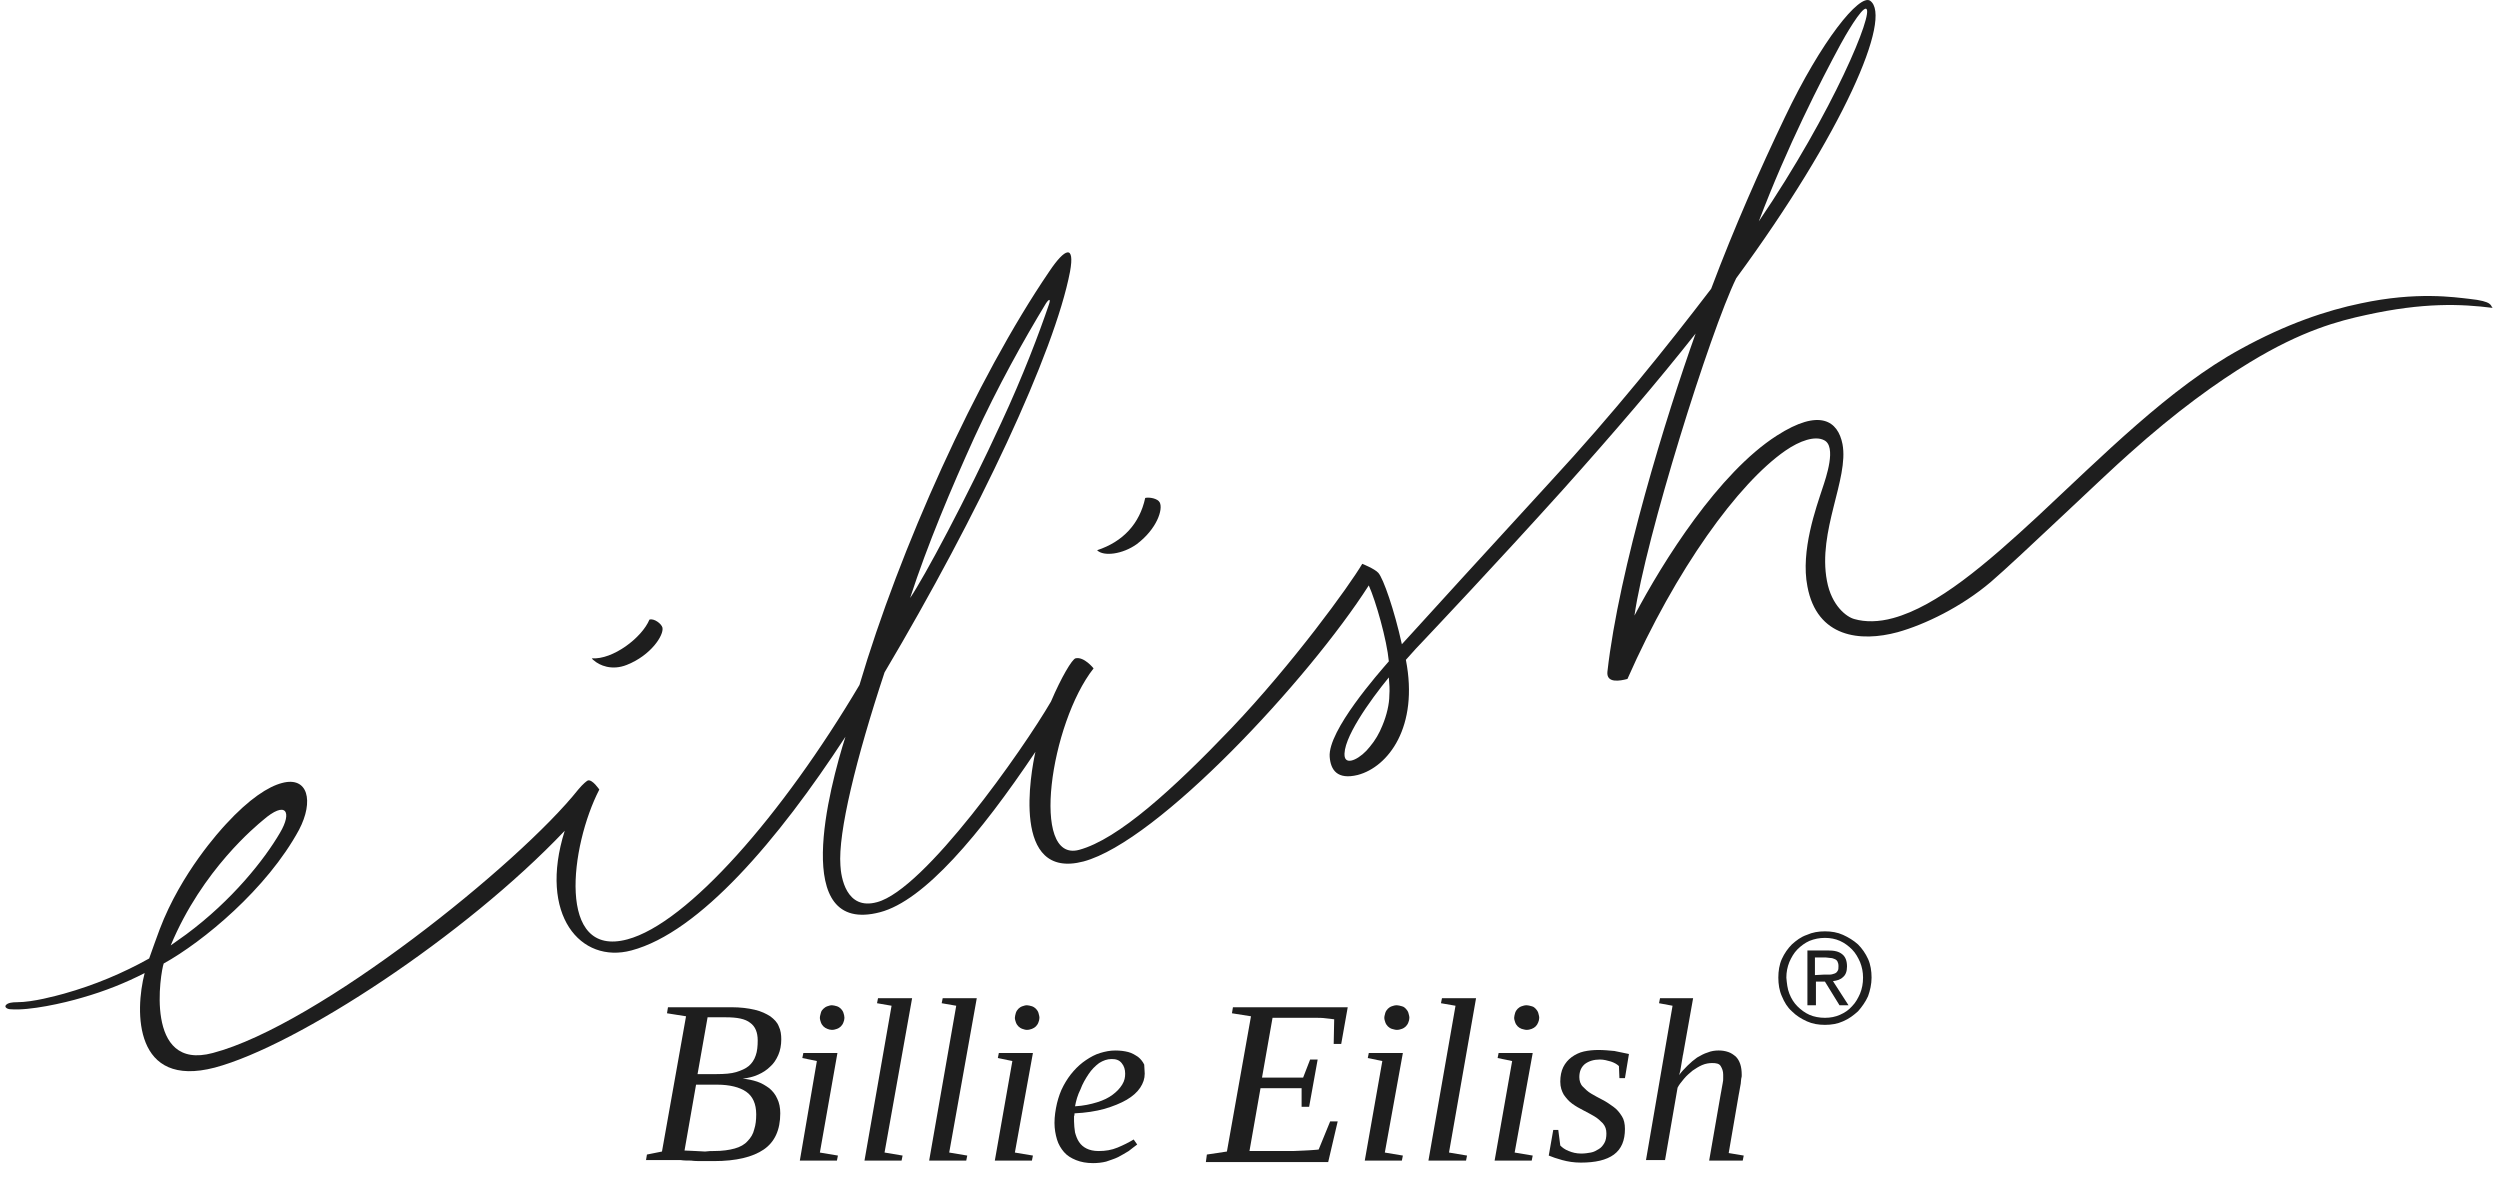 <?xml version="1.0" encoding="UTF-8"?>
<svg xmlns="http://www.w3.org/2000/svg" width="142" height="67" viewBox="0 0 142 67" fill="none">
  <path d="M140.245 16.974C139.448 16.889 137.284 16.546 134.095 17.231C132.158 17.631 129.852 18.402 127.261 19.83C123.275 22 119.374 25.941 115.758 29.311C112.797 32.053 110.035 34.423 107.529 35.108C106.704 35.337 105.935 35.337 105.337 35.165C104.881 35.051 104.027 34.394 103.771 32.995C103.23 30.168 105.024 27.198 104.654 25.227C104.397 23.914 103.372 23.171 100.924 24.742C97.621 26.855 94.46 31.881 92.837 34.965C93.464 30.568 97.137 18.831 98.617 15.803C104.682 7.55 107.529 0.953 106.22 0.04C105.622 -0.36 103.458 2.296 101.379 6.665C99.984 9.578 98.504 12.919 97.194 16.403C94.66 19.716 91.67 23.457 88.054 27.369C84.381 31.367 80.822 35.28 80.252 35.908C80.053 36.136 79.825 36.365 79.626 36.593C79.199 34.651 78.573 32.852 78.288 32.538C78.088 32.31 77.377 32.024 77.377 32.024C76.636 33.281 73.447 37.678 69.945 41.362C66.642 44.818 63.51 47.674 61.289 48.273C58.499 49.016 59.666 41.077 62.115 37.964C62.115 37.964 61.574 37.279 61.09 37.393C60.891 37.45 60.293 38.45 59.695 39.849C58.1 42.59 52.52 50.529 49.815 51.243C48.05 51.729 47.765 49.787 47.736 49.159C47.594 47.302 48.619 43.104 50.242 38.193C55.595 29.168 59.894 20.03 60.777 15.432C61.062 13.861 60.492 14.09 59.609 15.404C55.424 21.543 51.096 31.196 48.818 38.906C44.434 46.303 39.052 52.443 35.635 53.356C31.592 54.442 32.389 48.045 34.041 44.846C34.041 44.846 33.642 44.247 33.386 44.332C33.329 44.361 33.13 44.504 32.845 44.846C29.485 49.073 18.068 58.24 12.088 59.81C8.159 60.867 9.127 55.184 9.298 54.727C11.519 53.499 15.163 50.501 16.986 47.131C17.84 45.503 17.498 44.075 16.017 44.475C15.249 44.675 14.167 45.36 12.829 46.817C12.515 47.16 10.294 49.558 9.07 52.785C8.871 53.328 8.671 53.87 8.472 54.442C6.992 55.27 5.369 55.955 3.632 56.441C3.205 56.555 1.895 56.926 0.955 56.926C0.699 56.926 0.443 56.955 0.329 57.097C0.244 57.212 0.414 57.326 0.614 57.326C1.667 57.412 3.603 56.983 4.657 56.669C5.967 56.298 7.162 55.812 8.216 55.27C7.646 57.469 7.618 61.838 12.202 60.639C16.9 59.382 26.41 53.157 32.076 47.188C30.567 51.986 32.987 54.756 35.863 53.985C39.735 52.957 44.206 47.702 48.021 41.848C47.11 44.732 44.861 53.157 49.986 51.814C52.491 51.158 55.652 47.416 58.812 42.705C58.556 43.847 57.417 50.015 61.546 48.93C65.788 47.788 74.33 38.592 77.747 33.252C78.145 34.137 78.772 36.336 78.886 37.564C78.316 38.221 75.412 41.505 75.526 42.99C75.583 43.733 75.953 44.304 77.12 44.018C78.857 43.561 80.594 41.277 79.854 37.478C80.281 36.993 80.651 36.593 80.85 36.393C81.334 35.879 85.007 31.995 88.737 27.855C91.727 24.513 94.147 21.686 96.311 18.945C94.66 23.571 91.955 32.31 91.3 38.164C91.243 38.821 92.012 38.678 92.439 38.564C95.201 32.31 98.731 27.455 101.408 25.599C102.233 25.027 103.088 24.742 103.6 24.999C104.34 25.342 103.714 27.141 103.515 27.74C103.173 28.797 102.262 31.282 102.661 33.309C103.202 36.222 105.679 36.479 107.786 35.908C109.323 35.48 111.402 34.48 113.082 33.052C114.648 31.71 119.573 26.969 120.94 25.77C123.645 23.343 125.923 21.715 127.802 20.573C130.763 18.773 132.813 18.231 134.408 17.888C137.654 17.174 139.789 17.26 141.583 17.488C141.441 17.374 141.64 17.117 140.245 16.974ZM104.54 2.524C104.768 2.096 105.736 0.411 105.992 0.497C106.476 0.639 104.141 6.322 99.899 12.576C101.522 8.293 103.429 4.58 104.54 2.524ZM59.581 17.288C59.04 18.888 58.1 21.372 56.876 23.999C54.911 28.283 52.463 32.852 51.694 33.966C52.691 30.91 54.029 27.74 55.339 24.856C56.677 21.943 58.129 19.345 59.41 17.231C59.581 16.974 59.695 16.946 59.581 17.288ZM15.904 47.302C15.021 48.816 13.199 51.129 10.579 53.071C10.294 53.271 10.01 53.471 9.697 53.699C11.49 49.387 14.594 46.874 14.935 46.588C16.245 45.446 16.615 46.103 15.904 47.302ZM78.914 39.506C78.914 39.963 78.772 40.62 78.516 41.22C78.345 41.648 78.117 42.048 77.804 42.419C77.32 43.047 76.494 43.504 76.38 42.99C76.209 42.019 77.832 39.763 78.886 38.478C78.914 38.821 78.943 39.163 78.914 39.506Z" fill="#1E1E1E"></path>
  <path d="M35.607 37.764C36.974 37.222 37.714 36.079 37.628 35.651C37.572 35.423 37.144 35.108 36.888 35.194C36.461 36.222 34.81 37.479 33.614 37.393C33.642 37.422 33.671 37.479 33.728 37.507C34.041 37.793 34.753 38.107 35.607 37.764Z" fill="#1E1E1E"></path>
  <path d="M64.564 30.91C65.703 30.053 66.073 28.94 65.874 28.54C65.76 28.311 65.276 28.226 65.048 28.283C64.735 29.739 63.795 30.767 62.315 31.253C62.685 31.624 63.767 31.481 64.564 30.91Z" fill="#1E1E1E"></path>
  <path d="M36.689 65.921L36.746 65.578L37.6 65.407L38.967 57.725L37.885 57.554L37.941 57.211H41.529C42.07 57.211 42.497 57.268 42.867 57.354C43.237 57.439 43.522 57.582 43.75 57.725C43.978 57.896 44.149 58.068 44.234 58.296C44.348 58.525 44.376 58.782 44.376 59.039C44.376 59.353 44.319 59.667 44.206 59.924C44.092 60.181 43.949 60.409 43.75 60.581C43.551 60.781 43.323 60.923 43.067 61.038C42.81 61.152 42.497 61.237 42.184 61.266C42.469 61.295 42.753 61.352 43.01 61.438C43.266 61.523 43.494 61.666 43.693 61.809C43.892 61.98 44.035 62.151 44.149 62.408C44.263 62.637 44.319 62.922 44.319 63.237C44.319 64.179 44.006 64.864 43.38 65.293C42.753 65.721 41.814 65.95 40.561 65.95H39.878C39.65 65.95 39.451 65.95 39.251 65.921C39.052 65.921 38.853 65.921 38.653 65.892H36.689V65.921ZM40.561 65.378C41.045 65.378 41.415 65.321 41.728 65.236C42.042 65.15 42.298 65.007 42.469 64.807C42.64 64.636 42.782 64.407 42.839 64.15C42.924 63.893 42.953 63.608 42.953 63.294C42.953 62.694 42.753 62.266 42.383 62.009C42.013 61.752 41.444 61.609 40.732 61.609H39.536L38.881 65.35C39.109 65.35 39.308 65.378 39.508 65.378C39.678 65.378 39.878 65.407 40.048 65.407C40.248 65.378 40.419 65.378 40.561 65.378ZM40.703 61.009C41.159 61.009 41.529 60.98 41.814 60.895C42.099 60.809 42.355 60.695 42.526 60.552C42.697 60.409 42.839 60.209 42.924 59.953C43.01 59.724 43.038 59.41 43.038 59.096C43.038 58.639 42.896 58.296 42.611 58.096C42.326 57.868 41.871 57.782 41.216 57.782H40.191L39.621 61.009H40.703Z" fill="#1E1E1E"></path>
  <path d="M46.569 65.465L47.594 65.636L47.537 65.922H45.43L46.398 60.267L45.572 60.096L45.63 59.811H47.566L46.569 65.465ZM47.964 57.812C47.964 57.897 47.936 58.011 47.907 58.069C47.879 58.154 47.822 58.24 47.765 58.297C47.708 58.354 47.623 58.411 47.537 58.44C47.452 58.468 47.366 58.497 47.252 58.497C47.167 58.497 47.053 58.468 46.996 58.44C46.911 58.411 46.825 58.354 46.768 58.297C46.712 58.24 46.654 58.154 46.626 58.069C46.598 57.983 46.569 57.897 46.569 57.812C46.569 57.726 46.598 57.64 46.626 57.526C46.654 57.412 46.712 57.355 46.768 57.298C46.825 57.24 46.911 57.183 46.996 57.155C47.082 57.126 47.167 57.098 47.252 57.098C47.338 57.098 47.423 57.126 47.537 57.155C47.623 57.183 47.708 57.24 47.765 57.298C47.822 57.355 47.879 57.44 47.907 57.526C47.936 57.612 47.964 57.726 47.964 57.812Z" fill="#1E1E1E"></path>
  <path d="M50.242 65.464L51.267 65.636L51.21 65.921H49.103L50.641 57.126L49.815 56.983L49.872 56.697H51.808L50.242 65.464Z" fill="#1E1E1E"></path>
  <path d="M53.915 65.464L54.94 65.636L54.883 65.921H52.776L54.314 57.126L53.488 56.983L53.545 56.697H55.481L53.915 65.464Z" fill="#1E1E1E"></path>
  <path d="M57.645 65.465L58.67 65.636L58.613 65.922H56.506L57.502 60.267L56.677 60.096L56.734 59.811H58.67L57.645 65.465ZM59.04 57.812C59.04 57.897 59.011 58.011 58.983 58.069C58.955 58.154 58.898 58.24 58.841 58.297C58.784 58.354 58.698 58.411 58.613 58.44C58.527 58.468 58.442 58.497 58.328 58.497C58.243 58.497 58.157 58.468 58.072 58.44C57.986 58.411 57.901 58.354 57.844 58.297C57.787 58.24 57.73 58.154 57.702 58.069C57.673 57.983 57.645 57.897 57.645 57.812C57.645 57.726 57.673 57.64 57.702 57.526C57.73 57.44 57.787 57.355 57.844 57.298C57.901 57.24 57.986 57.183 58.072 57.155C58.157 57.126 58.243 57.098 58.328 57.098C58.413 57.098 58.499 57.126 58.613 57.155C58.698 57.183 58.784 57.24 58.841 57.298C58.898 57.355 58.955 57.44 58.983 57.526C59.011 57.64 59.04 57.726 59.04 57.812Z" fill="#1E1E1E"></path>
  <path d="M65.02 60.982C65.02 61.267 64.934 61.524 64.763 61.781C64.593 62.038 64.336 62.267 63.995 62.467C63.653 62.666 63.226 62.838 62.742 62.981C62.229 63.123 61.66 63.209 61.033 63.238C61.033 63.266 61.033 63.352 61.005 63.409V63.695C61.005 63.895 61.033 64.123 61.062 64.323C61.119 64.523 61.176 64.694 61.29 64.865C61.404 65.037 61.546 65.151 61.717 65.237C61.888 65.322 62.115 65.379 62.4 65.379C62.799 65.379 63.14 65.322 63.482 65.18C63.824 65.037 64.109 64.894 64.393 64.723L64.593 65.008C64.45 65.123 64.279 65.237 64.109 65.379C63.938 65.494 63.71 65.608 63.511 65.722C63.283 65.836 63.055 65.894 62.827 65.979C62.599 66.036 62.343 66.065 62.087 66.065C61.717 66.065 61.404 66.008 61.119 65.894C60.834 65.779 60.606 65.636 60.435 65.437C60.265 65.237 60.122 65.008 60.037 64.723C59.952 64.437 59.895 64.123 59.895 63.78C59.895 63.409 59.952 63.038 60.037 62.666C60.122 62.324 60.236 61.981 60.407 61.667C60.578 61.353 60.749 61.096 60.977 60.839C61.204 60.582 61.432 60.382 61.688 60.211C61.945 60.039 62.201 59.896 62.486 59.811C62.77 59.725 63.055 59.668 63.34 59.668C63.624 59.668 63.852 59.697 64.08 59.754C64.308 59.811 64.479 59.925 64.65 60.039C64.792 60.153 64.906 60.296 64.991 60.468C64.991 60.61 65.02 60.81 65.02 60.982ZM61.062 62.838C61.546 62.809 61.945 62.724 62.315 62.609C62.685 62.495 62.97 62.352 63.197 62.181C63.425 62.01 63.596 61.838 63.738 61.61C63.881 61.381 63.909 61.181 63.909 60.982C63.909 60.753 63.852 60.553 63.71 60.382C63.568 60.211 63.397 60.153 63.14 60.153C62.884 60.153 62.656 60.239 62.429 60.382C62.201 60.553 62.002 60.753 61.831 61.01C61.66 61.267 61.489 61.553 61.375 61.867C61.204 62.21 61.119 62.524 61.062 62.838Z" fill="#1E1E1E"></path>
  <path d="M68.55 65.578L69.689 65.407L71.056 57.725L69.974 57.554L70.031 57.211H76.551L76.181 59.296H75.754L75.782 57.896C75.64 57.868 75.498 57.868 75.298 57.839C75.099 57.811 74.9 57.811 74.7 57.811H72.28L71.682 61.209H74.017L74.415 60.181H74.843L74.359 62.865H73.931V61.809H71.597L70.97 65.378H73.448C73.675 65.378 73.903 65.35 74.102 65.35C74.302 65.35 74.472 65.321 74.586 65.321C74.729 65.321 74.843 65.293 74.9 65.293L75.554 63.694H75.981L75.441 66.007H68.493L68.55 65.578Z" fill="#1E1E1E"></path>
  <path d="M78.658 65.465L79.683 65.636L79.626 65.922H77.519L78.516 60.267L77.69 60.096L77.747 59.811H79.683L78.658 65.465ZM80.053 57.812C80.053 57.897 80.025 58.011 79.996 58.069C79.968 58.154 79.911 58.24 79.854 58.297C79.797 58.354 79.712 58.411 79.626 58.44C79.541 58.468 79.455 58.497 79.341 58.497C79.256 58.497 79.171 58.468 79.057 58.44C78.971 58.411 78.886 58.354 78.829 58.297C78.772 58.24 78.715 58.154 78.686 58.069C78.658 57.983 78.629 57.897 78.629 57.812C78.629 57.726 78.658 57.64 78.686 57.526C78.715 57.44 78.772 57.355 78.829 57.298C78.886 57.24 78.971 57.183 79.057 57.155C79.142 57.126 79.227 57.098 79.341 57.098C79.427 57.098 79.512 57.126 79.626 57.155C79.74 57.183 79.797 57.24 79.854 57.298C79.911 57.355 79.968 57.44 79.996 57.526C80.025 57.64 80.053 57.726 80.053 57.812Z" fill="#1E1E1E"></path>
  <path d="M82.303 65.464L83.328 65.636L83.271 65.921H81.135L82.673 57.126L81.847 56.983L81.904 56.697H83.84L82.303 65.464Z" fill="#1E1E1E"></path>
  <path d="M86.032 65.465L87.058 65.636L87.001 65.922H84.894L85.89 60.267L85.064 60.096L85.121 59.811H87.058L86.032 65.465ZM87.428 57.812C87.428 57.897 87.399 58.011 87.371 58.069C87.342 58.154 87.285 58.24 87.228 58.297C87.171 58.354 87.086 58.411 87.001 58.44C86.915 58.468 86.83 58.497 86.716 58.497C86.63 58.497 86.545 58.468 86.431 58.44C86.346 58.411 86.26 58.354 86.203 58.297C86.146 58.24 86.089 58.154 86.061 58.069C86.032 57.983 86.004 57.897 86.004 57.812C86.004 57.726 86.032 57.64 86.061 57.526C86.089 57.44 86.146 57.355 86.203 57.298C86.26 57.24 86.346 57.183 86.431 57.155C86.516 57.126 86.602 57.098 86.716 57.098C86.801 57.098 86.887 57.126 87.001 57.155C87.114 57.183 87.171 57.24 87.228 57.298C87.285 57.355 87.342 57.44 87.371 57.526C87.399 57.64 87.428 57.726 87.428 57.812Z" fill="#1E1E1E"></path>
  <path d="M92.297 64.122C92.297 64.779 92.097 65.264 91.67 65.579C91.243 65.893 90.617 66.036 89.791 66.036C89.392 66.036 89.051 65.978 88.737 65.893C88.424 65.807 88.168 65.721 87.969 65.636L88.225 64.179H88.51L88.624 65.065C88.737 65.179 88.88 65.293 89.108 65.379C89.307 65.464 89.535 65.522 89.82 65.522C90.019 65.522 90.19 65.493 90.361 65.464C90.531 65.436 90.674 65.35 90.816 65.264C90.958 65.179 91.044 65.065 91.129 64.922C91.215 64.779 91.243 64.579 91.243 64.379C91.243 64.151 91.186 63.979 91.044 63.808C90.901 63.665 90.759 63.523 90.56 63.408C90.361 63.294 90.161 63.18 89.933 63.066C89.706 62.951 89.506 62.837 89.307 62.694C89.108 62.551 88.965 62.38 88.823 62.18C88.709 61.98 88.624 61.752 88.624 61.438C88.624 61.124 88.681 60.838 88.794 60.61C88.908 60.381 89.079 60.181 89.278 60.038C89.478 59.896 89.706 59.782 89.962 59.724C90.218 59.667 90.503 59.639 90.788 59.639C91.101 59.639 91.385 59.667 91.699 59.696C91.983 59.753 92.268 59.81 92.524 59.867L92.297 61.238H91.983L91.955 60.553C91.841 60.438 91.67 60.353 91.499 60.295C91.3 60.238 91.101 60.181 90.873 60.181C90.531 60.181 90.247 60.267 90.019 60.438C89.82 60.61 89.706 60.838 89.706 61.181C89.706 61.381 89.763 61.581 89.905 61.723C90.047 61.866 90.19 62.009 90.389 62.123C90.588 62.237 90.788 62.352 91.015 62.466C91.243 62.58 91.442 62.723 91.642 62.866C91.841 63.008 91.983 63.18 92.126 63.408C92.24 63.58 92.297 63.837 92.297 64.122Z" fill="#1E1E1E"></path>
  <path d="M95.001 57.126L94.233 56.983L94.289 56.697H96.169L95.599 59.896C95.571 59.981 95.571 60.096 95.542 60.21C95.514 60.324 95.514 60.438 95.485 60.553C95.457 60.667 95.457 60.781 95.428 60.867C95.4 60.952 95.4 61.01 95.371 61.067C95.514 60.867 95.685 60.695 95.855 60.524C96.026 60.353 96.197 60.21 96.396 60.067C96.596 59.953 96.795 59.839 96.994 59.782C97.194 59.696 97.421 59.667 97.621 59.667C97.82 59.667 97.991 59.696 98.162 59.753C98.333 59.81 98.447 59.896 98.589 60.01C98.703 60.124 98.788 60.267 98.845 60.438C98.902 60.61 98.93 60.809 98.93 61.067C98.93 61.124 98.93 61.181 98.902 61.267C98.902 61.352 98.874 61.438 98.874 61.552C98.845 61.666 98.845 61.752 98.817 61.866C98.788 61.98 98.788 62.095 98.76 62.18L98.19 65.493L99.044 65.636L98.987 65.921H97.08L97.735 62.152C97.763 62.066 97.763 61.952 97.792 61.838C97.82 61.723 97.82 61.638 97.849 61.523C97.877 61.409 97.877 61.324 97.877 61.238V61.038C97.877 60.838 97.82 60.695 97.735 60.553C97.649 60.41 97.478 60.381 97.251 60.381C97.08 60.381 96.88 60.41 96.681 60.495C96.482 60.581 96.311 60.695 96.14 60.81C95.969 60.952 95.799 61.095 95.656 61.267C95.514 61.438 95.371 61.609 95.286 61.781L94.574 65.893H93.492L95.001 57.126Z" fill="#1E1E1E"></path>
  <path d="M101.209 54.471C101.351 54.157 101.55 53.871 101.778 53.643C102.034 53.414 102.291 53.215 102.632 53.1C102.945 52.958 103.287 52.9 103.657 52.9C104.027 52.9 104.369 52.958 104.682 53.1C104.995 53.243 105.28 53.414 105.536 53.643C105.764 53.871 105.964 54.157 106.106 54.471C106.248 54.785 106.305 55.156 106.305 55.528C106.305 55.899 106.22 56.27 106.106 56.584C105.964 56.898 105.764 57.184 105.536 57.441C105.28 57.669 105.024 57.869 104.682 58.012C104.369 58.155 104.027 58.212 103.657 58.212C103.287 58.212 102.945 58.155 102.632 58.012C102.319 57.869 102.034 57.698 101.778 57.441C101.522 57.213 101.351 56.927 101.209 56.584C101.066 56.27 101.009 55.899 101.009 55.528C101.009 55.156 101.066 54.785 101.209 54.471ZM101.636 56.441C101.75 56.727 101.892 56.956 102.091 57.156C102.291 57.355 102.518 57.527 102.775 57.641C103.031 57.755 103.344 57.812 103.657 57.812C103.97 57.812 104.255 57.755 104.511 57.641C104.768 57.527 104.995 57.384 105.195 57.156C105.394 56.956 105.536 56.699 105.65 56.441C105.764 56.156 105.821 55.87 105.821 55.528C105.821 55.214 105.764 54.928 105.65 54.642C105.536 54.385 105.394 54.128 105.195 53.928C104.995 53.729 104.768 53.557 104.511 53.443C104.255 53.329 103.97 53.272 103.657 53.272C103.344 53.272 103.059 53.329 102.775 53.443C102.518 53.557 102.291 53.729 102.091 53.928C101.892 54.128 101.75 54.385 101.636 54.642C101.522 54.928 101.465 55.214 101.465 55.528C101.493 55.842 101.522 56.156 101.636 56.441ZM103.828 53.986C104.198 53.986 104.455 54.043 104.654 54.214C104.825 54.357 104.91 54.585 104.91 54.899C104.91 55.185 104.825 55.385 104.682 55.499C104.54 55.642 104.341 55.699 104.113 55.728L104.995 57.098H104.483L103.657 55.756H103.145V57.098H102.661V53.986H103.828ZM103.629 55.356H103.942C104.027 55.356 104.113 55.328 104.198 55.299C104.284 55.271 104.341 55.214 104.369 55.156C104.426 55.099 104.426 54.985 104.426 54.871C104.426 54.757 104.398 54.671 104.369 54.614C104.341 54.557 104.284 54.5 104.198 54.471C104.141 54.443 104.056 54.414 103.97 54.414C103.885 54.414 103.8 54.385 103.714 54.385H103.088V55.385L103.629 55.356Z" fill="#1E1E1E"></path>
</svg>

